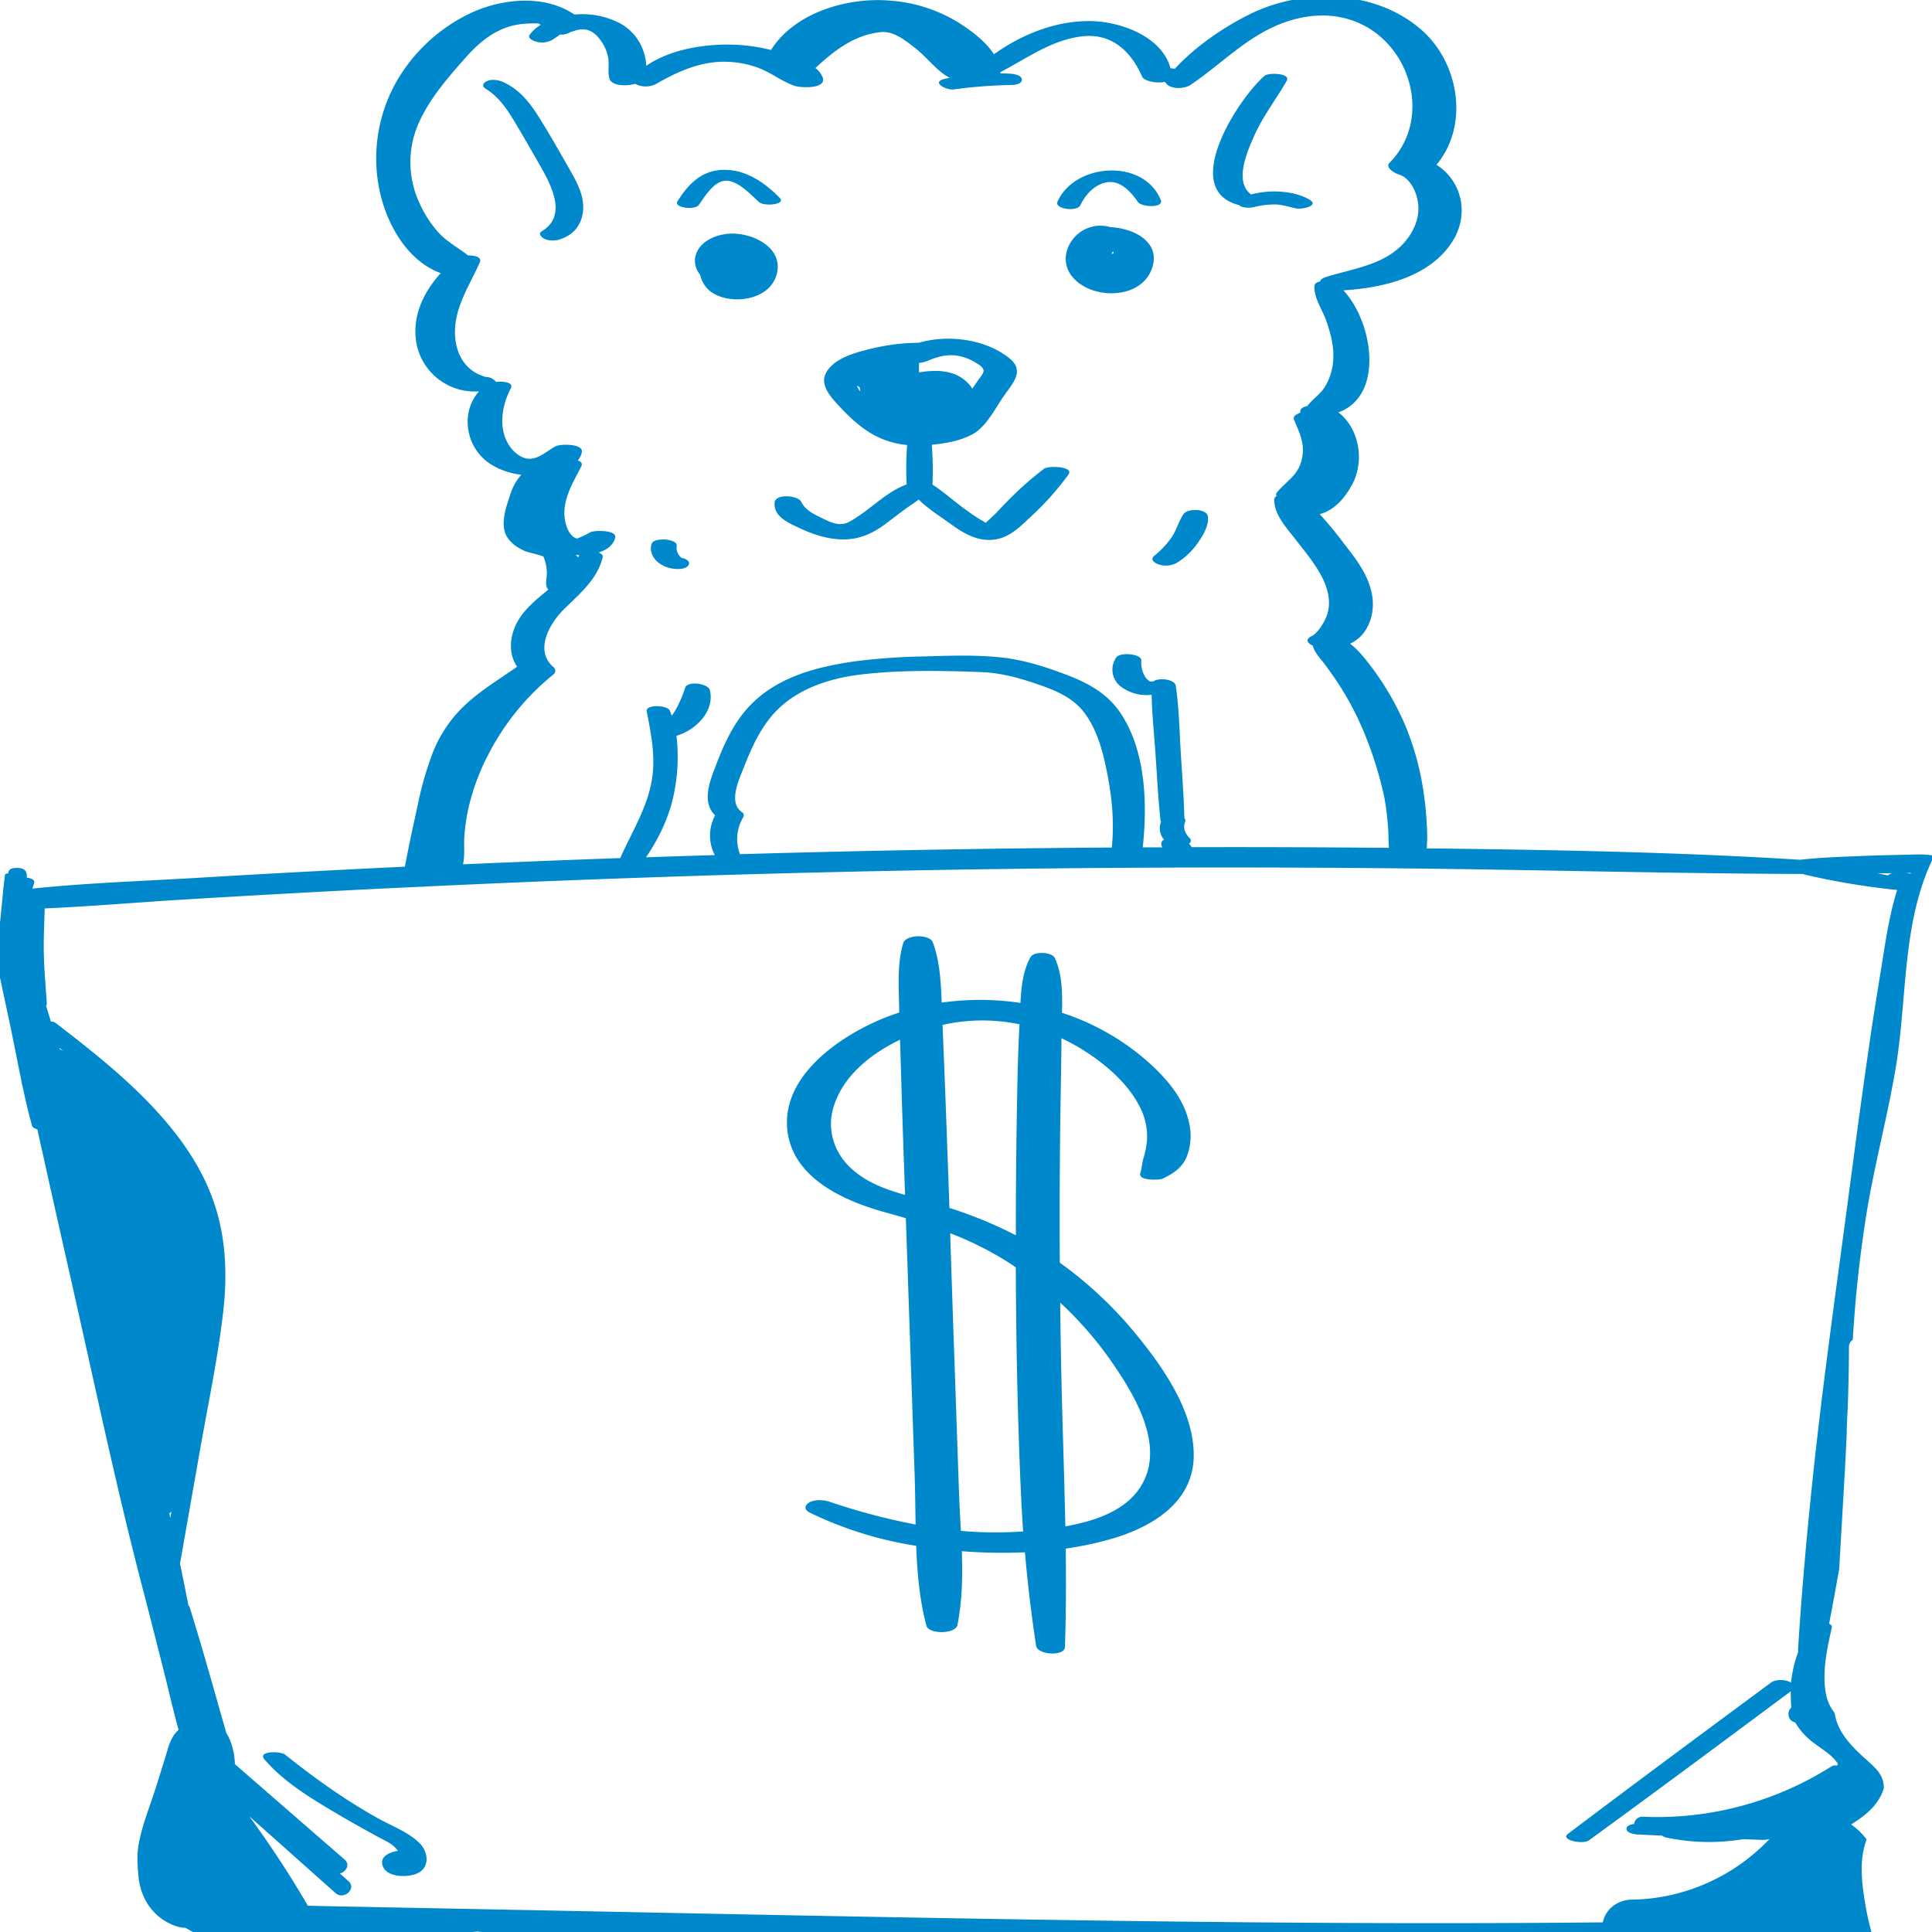<svg xmlns="http://www.w3.org/2000/svg" viewBox="0 0 876 876"><defs><style>.cls-1{fill:#08c;}</style></defs><g id="Calque_5" data-name="Calque 5"><path class="cls-1" d="M190.19,835.68c-5-5-12.67-7.8-18.74-11.19-15.14-8.45-28.64-18.11-42.16-28.91-2.09-1.66-12.69-1.74-9.41,2.12,8.81,10.36,21.47,17.88,33.05,24.75,6,3.55,12.06,6.9,18.14,10.25,2.63,1.44,5.83,2.77,8,4.89a9.3,9.3,0,0,1,1.34,1.62c-4,.61-8.59,2.76-6.76,7.11,2.13,5.08,11.35,5,15.47,3.14C195.08,846.81,194.25,839.74,190.19,835.68Z"/><path class="cls-1" d="M514.87,604.69a180.39,180.39,0,0,0-34.33-32.16q-.23-34.89.29-69.78c.15-10.66.4-21.32.44-32a88.26,88.26,0,0,1,9.64,5.22c9.91,6.2,20,14.7,25.51,25.16A29.14,29.14,0,0,1,520.07,517a38.63,38.63,0,0,1-1.56,8c-.67,2.3-.76,4.67-1.49,7-1.09,3.43,8.71,3.14,10.21,2.4,4.95-2.44,8.95-5,11-10.3a25.86,25.86,0,0,0,1.08-14.26c-2-10.67-9.21-19.46-16.94-26.71a110,110,0,0,0-40.85-23.91c.24-8.54.17-17.51-3.24-24.81-1.33-2.83-9.45-3.19-11-.46-3.42,6.07-4.23,13.55-4.59,20.8l-.9-.14a123.09,123.09,0,0,0-34.82,0c-.33-9.23-.84-18.76-4-27.29-1.43-3.89-12.22-3.64-13.41.27-2.88,9.42-2,20-1.85,29.75,0,.59,0,1.18,0,1.77A105.61,105.61,0,0,0,393.27,465c-17.13,8.55-37.88,24.6-36.38,46.14,1.58,22.72,25.61,33.37,44.59,38.58q4.68,1.28,9.25,2.64l4,117c.24,7.18.28,14.52.42,21.89a290.8,290.8,0,0,1-39-10.33c-2.68-.9-6.95-1.16-9.43.47-2.07,1.36-2.05,3.22.39,4.43a170.23,170.23,0,0,0,48.3,15.08c.46,12.3,1.54,24.57,4.63,36.19,1.06,4,13.22,3.9,14.07-.29,2.18-10.8,2.38-22.13,2-33.45a242.82,242.82,0,0,0,28.61.5q1.85,21.27,5.07,42.4c.64,4.17,12.93,4.86,13.07.56.51-14.9.55-29.78.36-44.65a151.09,151.09,0,0,0,20.63-4.38c17.94-5.2,36.9-16.14,37.39-37.12C541.7,640.2,527.31,619.85,514.87,604.69Zm-129.3-75.26c-7.36-7-10.57-17-7.8-26.9,4-14.18,16.64-24.55,30.32-31.1.16,5.58.35,11.17.51,16.75.5,17.87,1.15,35.74,1.77,53.61C401.33,539.23,392.51,536,385.57,529.43Zm43-34.44q-.58-15.14-1.2-30.28a82.3,82.3,0,0,1,34.89-.28c-.51,9.84-.84,19.69-1,29.54q-.62,30.28-.66,60.58v5.55a195.24,195.24,0,0,0-30.11-12.41Q429.57,521.34,428.58,495Zm26.3,199.78a177.9,177.9,0,0,1-19.19-.65c-.31-6-.67-12-.87-17.9l-2.09-60.74q-1-28.15-1.89-56.31a147.78,147.78,0,0,1,28.54,14.62l1.21.82c.14,34,.78,68.11,2.32,102.09q.4,8.85,1,17.69Q459.39,694.68,454.88,694.77Zm61.64-19.69c-5.6,8.09-15.22,12.52-24.47,15-3,.79-6,1.46-9,2-.44-22.38-1.28-44.76-1.78-67.16q-.37-17.14-.56-34.3A164.33,164.33,0,0,1,503,616C514.08,631.75,529.51,656.3,516.52,675.08Z"/><path class="cls-1" d="M845.76,863.4c-1.36-8-2.45-16.47-.79-24.56a38.81,38.81,0,0,1,1.37-4.85,32,32,0,0,0-7-6.76c6.46-4,12.59-8.88,14.82-16.43.12-6.81-5-10.12-9.79-14.62-5.08-4.73-10.24-10.15-12-17.08-.19-.73-.34-1.48-.47-2.24l-.48-.76a19.79,19.79,0,0,1-3.35-7.25c-2.1-10.13.26-20.93,2.5-30.81.17-.77-.34-1.38-1.21-1.83q2.38-12.44,4.57-24.91c1.12-20.42,2.49-40.84,3.4-61.27.05-3.83.22-7.66.46-11.5.32-9.2.53-18.4.55-27.6a4.05,4.05,0,0,1,1.75-3.5,570.9,570.9,0,0,1,6.56-59.28c3.65-21.46,9.3-42.56,12.9-64,5.38-32,2.67-66.7,17.47-96.1-4.11-.91-8.32-.59-12.65-.49-5.9.14-11.81.21-17.71.46-10.06.43-20.44.67-30.49,1.81-51.93-3.25-103.87-4.33-155.9-5l-13.38-.15a67.54,67.54,0,0,0,0-11.2,140.77,140.77,0,0,0-1.56-15.2A125.45,125.45,0,0,0,637,328.52,127,127,0,0,0,621.52,302c-2.7-3.55-5.74-7.37-9.36-10.16A16.3,16.3,0,0,0,619,286c3.73-5.72,4.29-12.52,2.5-19-2.25-8.12-7.6-14.74-12.69-21.27a159,159,0,0,0-10.46-12.63l.56-.14c6.58-1.92,11.21-7.69,14.29-13.49,5.57-10.45,3.15-25.17-6.35-32.5,20.85-7.51,15.79-40.79,2.27-55.33,18-1.08,39.25-6,49.5-22.26C666.38,97,662.75,82,651.33,74.7c14.95-17.93,10.27-46.28-6.91-61.24-21-18.26-53.7-18.92-77.77-7-12.12,6-24.53,14.58-34,24.74a9.63,9.63,0,0,0-1.93-.25c-3.85-14.4-22.54-21.14-36-21.39-15.59-.29-31.3,5.88-44.07,15.06-3.81-6-10.52-10.87-16-14.35a68.49,68.49,0,0,0-31.26-10c-19.13-1.6-43.12,5.41-53.79,22.39a81.67,81.67,0,0,0-21.4-2.43c-11.79.22-25.07,2.76-35.17,9.58a24.34,24.34,0,0,0-1.94-8.31A22.6,22.6,0,0,0,279.72,9.88a36.89,36.89,0,0,0-19.28-3.27c-13.26-9.09-32.25-7.37-46.3-1a76.45,76.45,0,0,0-35,32.5,70.68,70.68,0,0,0-6.51,50.58c3.56,14.33,12.67,29.9,27.23,35.16-8.25,9-13.62,20.71-10.73,33.27a26.89,26.89,0,0,0,28.06,20.33c-8.6,9.59-6.14,25.66,5.25,33a32.93,32.93,0,0,0,13.94,4.79,24.7,24.7,0,0,0-5,8.92c-1.63,5-3.85,11.06-2.67,16.32,1,4.53,5.11,7.49,9.13,9.3,1.46.66,5.35,1.36,8.54,2.54a20.52,20.52,0,0,1,1.59,7.38c.06,2.54-1.14,5.32.5,7.46l.15.18c-4.2,3.45-8.47,6.88-11.8,11.21-5.31,6.92-7.24,16.6-2.34,23.75-8,5.62-16.43,10.65-23.63,17.38a59.15,59.15,0,0,0-14.66,21.7,149.6,149.6,0,0,0-6.92,24.32c-2,9.06-4,18.15-5.69,27.27l-2.57.12q-44.73,2.14-89.43,4.81c-25.53,1.55-51.38,2.37-76.89,5,.26-.82.5-1.65.77-2.45.49-1.5-1.18-2.25-3.33-2.52a4.58,4.58,0,0,0-.5-2.9c-.57-1-2.08-1.44-3.5-1.49s-3.34.05-4,1.18a4.34,4.34,0,0,0-.51,1.4c-.39-.11-1-.08-1.07.18l0,.12H2.31c-1.64,12-1.94,24.17-4.52,35.94C-.09,443.22,2.31,454,4.58,464.76c1.75,8.3,3.33,16.68,5.07,25a11.2,11.2,0,0,0,.58,2.78c1.27,6,2.65,11.91,4.25,17.77.22.82,1.19,1.41,2.47,1.77,1,4.74,2.1,9.47,3.14,14.19,4.8,21.75,9.76,43.47,14.64,65.21,9.7,43.24,18.94,86.7,30.17,129.57,3.21,12.27,6.32,24.59,9.43,36.88,2.23,8.79,4.2,17.65,6.64,26.38-3.68,3.37-4.54,7.67-6,12.45q-2.08,6.63-4.15,13.26c-2.75,8.82-6.64,18-8.09,27.08-.71,4.47-.35,9.57.1,14.06a28.38,28.38,0,0,0,2.42,9,24.53,24.53,0,0,0,15,13.32,13.82,13.82,0,0,0,3.92.62,57.34,57.34,0,0,0,6.15,3.31,37,37,0,0,1,9.22.42c.75-.41,1.35-1,1.34-1.67,4.21.44,8.45.64,12.61.94A15.65,15.65,0,0,0,117,877c.12.2.24.4.35.6h26.72l.06-.26q3.13.15,6.27.26h9.16a4.82,4.82,0,0,1,1.62.28q3.06,0,6.12,0c11.92,0,23.87-.27,35.77-1,4.45-.29,8.91-.68,13.36-1.09L237.16,878c1.66.19,5,.51,7-.57,11.38.65,22.77,1.14,34.12,1.05,1.52,0,5.19,0,5.67-2a1.26,1.26,0,0,0,0-.28l69.41,1.36c76.17,1.48,152.35,2.86,228.53,3.43q12.64-.81,25.29-1.49,29.1-1.52,58.22-2.22c7.61-.39,15.19-.52,22.76-.46q19.25-.3,38.47-.28a13.66,13.66,0,0,0,1.34,3.8c26.59-4.57,54-4.41,81-1.91l1-1,6.35.43a4,4,0,0,1,1.94-.22l7,.8,6.27-.4a6.27,6.27,0,0,0,.58-.29,2.34,2.34,0,0,0,0,.26c5.62-.33,11.24-.58,16.85-.6A118.62,118.62,0,0,1,845.76,863.4ZM865.4,395.79h1l-.06.34c-.68-.11-1.37-.23-2-.32Zm-7.19.13a4.26,4.26,0,0,0-2.21,1c-1.59-.32-3.18-.64-4.79-.93Q854.72,396,858.21,395.92ZM210.52,379.53a84.76,84.76,0,0,1,1.92-13.26A100.74,100.74,0,0,1,221,342.91,113.09,113.09,0,0,1,250.7,306c1.32-1.07,1.49-2.44.15-3.61-8.61-7.54-1.66-19.64,4.65-25.94,7.16-7.14,15.22-13.51,17.77-23.78.23-1-.59-1.68-1.87-2.15,3.44-1.06,6.48-3,7.52-6.6,1.1-3.75-9.48-3.52-11.17-2.63a41.69,41.69,0,0,1-5,2.45,6.35,6.35,0,0,1-1.13.41l-.19,0c-3.36-1.07-4.95-5.87-5.36-8.95-1.16-8.71,3.74-16.32,7.5-23.75.67-1.33-.17-2.19-1.61-2.67a8.22,8.22,0,0,0,1.85-3.69c.84-4.08-9.86-3.79-11.8-2.78-3.62,1.9-7.43,5.58-11.71,5.7-3.47.1-6.69-2.39-8.7-5-5.92-7.75-4.31-18.76,0-26.86,1.47-2.79-3.23-3.32-6.71-3a5.74,5.74,0,0,0-4.05-2.18c-.42-.07-.72-.11-.94-.13-.89-.31-1.81-.62-2.65-1a17.45,17.45,0,0,1-5.52-3.91c-3.88-4.11-5.42-9.78-5.45-15.32,0-11.69,6.72-21.33,11.27-31.63,1.07-2.41-2.31-3.23-5.41-3.18a3.5,3.5,0,0,0-.44-.4c-4.31-3.27-8.91-5.76-12.68-9.74a51.39,51.39,0,0,1-8.87-13.7,43.75,43.75,0,0,1-1.7-32.62c4.43-12.55,14.28-23.78,23-33.58,4.58-5.13,9.83-9.78,16.2-12.53,5.49-2.37,10.76-2.72,16.45-2.61.36.19.72.41,1.08.64a16.76,16.76,0,0,0-5,4.5c-1.21,1.74,2,2.9,3.08,3.16a9.47,9.47,0,0,0,7-.76c1.26-.75,2.46-1.61,3.64-2.48A8.67,8.67,0,0,0,257,15.3c.84-.38,1.65-.72,2.44-1a8.35,8.35,0,0,0,1.26-.41c4.35-1.29,7.87-.58,11.33,4A19.51,19.51,0,0,1,275.73,26c.6,3.25-.25,6.35.56,9.53.86,3.35,7.41,3.7,11.71,2.49a10.27,10.27,0,0,0,9.57,0c10-5.75,20.44-10.43,32.22-10A44.41,44.41,0,0,1,344.45,31c5.54,2.19,10.21,6,15.86,7.94,2.63.9,14.69,1.54,12.68-3.9a9.94,9.94,0,0,0-3.27-4.18c8.4-7.85,17.62-15,29.48-16.29,5.86-.65,11.05,3.59,15.48,7,5.45,4.15,9.83,10.47,15.8,13.65a.77.77,0,0,0,.16.07c-.76.15-1.51.29-2.26.46-6.45,1.45.59,5.23,4,4.8a224.79,224.79,0,0,1,25.26-2c1.51,0,5.6-.07,5.69-2.34s-4.09-2.74-5.47-2.81-2.84-.11-4.27-.13a2.47,2.47,0,0,0,0-.55c12.12-6.31,23.51-14.84,37.51-16.28,13.14-1.35,21.8,7,26.75,18.29.92,2.11,6.65,3.16,10.33,2.41.28.33.56.66.85,1,2.22,2.43,8.11,2.12,10.61.45,13.37-8.93,24.42-20.75,39.47-27.15,11.83-5,24.89-6.28,36.88-1.06,24.09,10.48,33.31,43.92,14.06,63.42-2.34,2.37,3,5,4.35,5.37,4.69,1.44,7.51,7.11,8.36,11.63C644,97,642,103,638.32,108,629.67,119.69,615,121.44,602,125.34c-1.5.45-3.17,1.09-3.49,2.31-1.43.26-2.49.92-2.54,2.21-.17,5.26,3.42,10.25,5.18,15.06,2,5.58,3.65,11.53,3.4,17.51a26.66,26.66,0,0,1-3.81,12.95c-2.14,3.5-5.64,5.56-8,8.74-2.07.4-3.49,1.29-3.12,2.95-.36.17-.72.35-1.08.5-1.17.53-2.4,1.39-1.78,2.83,2.82,6.63,5.4,11.82,3.14,19.23-1.9,6.2-6.93,8.88-10.83,13.53a1.28,1.28,0,0,0-.22,1.7,2,2,0,0,0-1.11,1.81c.08,6.8,5.54,12.57,9.48,17.66,4.18,5.4,8.67,10.72,11.9,16.77,2.78,5.24,4.46,11.16,2.81,17-.89,3.16-4.27,8.92-7.05,10.24-3.43,1.61-1.94,3.33.37,4.43.63,3,4.07,6.6,5.29,8.25,2.71,3.67,5.36,7.36,7.76,11.24a136.61,136.61,0,0,1,11.78,23.85,167.26,167.26,0,0,1,7.56,25.31,116.12,116.12,0,0,1,1.71,13.66c.26,3.05.18,6.24.41,9.35q-44.67-.42-89.34-.31l-.4-.45c-.28-.4-.57-.8-.87-1.19a1.51,1.51,0,0,0,.15-2.56c-1.85-1.9-3-4.45-2-7.17a1.66,1.66,0,0,0-.28-1.81c-.28-9.8-1-19.6-1.63-29.39-.61-10.17-.78-20.56-2.28-30.65-.43-2.92-7.68-3.79-10.17-1.94a10,10,0,0,0-1.27.07c-.18-.05-.44-.12-.37-.07a8.5,8.5,0,0,1-1.8-1.68,12.11,12.11,0,0,1-2-7.71c.13-2.08-3.64-2.75-5-2.88-1.9-.19-5.37-.23-6.55,1.67a9.64,9.64,0,0,0,2.63,13.21A19.17,19.17,0,0,0,522.18,315c.14,8.71,1.09,17.49,1.69,26.14.72,10.22,1.23,20.48,2.3,30.66a1.92,1.92,0,0,0,.27.77,7.86,7.86,0,0,0,1.38,8.15l-.05,0c-1.68,1-1.35,2.3-.77,3.49-3,0-5.9,0-8.86,0,2.15-20,1.4-44.2-10.41-61.38-5.66-8.21-14-12.93-23.1-16.46C474.45,302.46,463.9,299,453,298c-11.27-1.12-22.75-.7-34.06-.36a285.26,285.26,0,0,0-30.36,2.09c-17.34,2.41-35.29,6.77-48,19.64-8,8.06-12.48,18.42-16.45,28.87-2.76,7.26-5.69,15.78.12,21.47a19.28,19.28,0,0,0-.16,18q-15.57.47-31.15,1c6.26-9.32,11.12-19.6,13-30.74a81.7,81.7,0,0,0,.77-24.34c8.83-2.61,17.34-11.12,15.2-20.58-.72-3.2-10.11-4.52-11.28-1.19a48.79,48.79,0,0,1-5,11.17c-.33.5-.68,1-1.05,1.45-.27-.77-.55-1.52-.87-2.27-1.09-2.61-11.07-2.82-10.49.21,2.22,11.65,4.48,22.34,1.76,34.19-2.66,11.64-9,21.67-13.75,32.46a0,0,0,0,1,0,0q-35.65,1.26-71.3,2.83C210.86,387.8,210.27,383.69,210.52,379.53ZM261,251.64c.55,0,1.11.06,1.66.06-.16.34-.34.65-.51,1A9.65,9.65,0,0,0,261,251.64ZM504.14,384.3l-3.12,0q-82.77.6-165.51,3a19.16,19.16,0,0,1,1.5-16.76,1.73,1.73,0,0,0-.54-2.27c-6.47-4.28-1.29-15,.82-20.37,3.17-8.14,6.8-16.28,12.43-23.06,9.91-11.95,25.6-17.23,40.57-19,17.85-2.13,36.44-1.76,54.37-1.12,9.58.35,18.19,2.87,27.19,6,7.67,2.7,15.11,6,20.06,12.77,5.76,7.83,8.32,17.87,10.14,27.25,2.17,11.19,3.19,21.8,2.09,33.19A2.16,2.16,0,0,0,504.14,384.3Zm-477,91.49-.18-.61,1.65,1.29A13.77,13.77,0,0,0,27.12,475.79ZM77.21,688.25l-.45-2c.34-.27.65-.55,1-.85ZM833.15,800.07c-.06.17-.14.33-.2.49a3.49,3.49,0,0,0-2.79.51,147.63,147.63,0,0,1-85.22,22.67,3.7,3.7,0,0,0-4,3.28c-1.59.18-3.39.71-3.45,2.13-.09,2.07,3.85,2.58,5.15,2.64l11.09.53a3.68,3.68,0,0,0,1.76.85,94.25,94.25,0,0,0,34.89.74l8.41.32a11.23,11.23,0,0,0,3.55-.41,88.11,88.11,0,0,1-23,17.41A87.18,87.18,0,0,1,740,861.32c-6.32,0-12,4.18-13.28,10.31-66.8.67-133.6.36-200.39-.45-98.28-1.2-196.54-3.35-294.8-5.27l-82.39-1.61-9.54-.21A459,459,0,0,0,113,823.5q19.55,17.41,39.1,34.82c3.81,3.4,9.75-2,5.9-5.39l-3.89-3.47c2.78-.69,4.81-4,2.12-6.32L106.51,799.9a31.8,31.8,0,0,0-2.27-11,23.8,23.8,0,0,0-1.63-3.18c-1.4-4.93-2.84-9.85-4.21-14.78-4-14.13-8.05-28.21-12.41-42.23a2,2,0,0,0-.59-.87q-1.82-9.44-3.78-18.86l8.91-50.64c3.66-20.79,8.07-41.61,10.57-62.59,2.22-18.7,1.37-37.3-5.73-54.91-6-15-15.86-28.19-26.92-39.8-13.05-13.71-28-25.51-42.95-37a3.53,3.53,0,0,0-2.41-.81c-.74-2.41-1.48-4.82-2.19-7.21a1.57,1.57,0,0,0,.32-1.08c-.51-8-1.27-15.91-1.37-23.92-.09-6.38.26-12.75.42-19.12,21.13-.92,42.27-2.78,63.35-4.05q40.25-2.43,80.49-4.5c8.83-.45,17.66-.86,26.49-1.28a17.31,17.31,0,0,0,2.4-.11q65.07-3.07,130.2-5.07,159.32-4.85,318.74-3.08c58.51.64,117,2.27,175.5,2.46a6.77,6.77,0,0,0,1.07.34,333.2,333.2,0,0,0,41.71,6.93c-3.1,9.76-4.78,20-6.38,30.07-1.83,11.52-3.77,23-5.47,34.56-3.35,22.71-6.43,45.45-9.42,68.21-5.9,44.79-12.37,89.56-17.09,134.5-2.7,25.69-5,51.49-6.61,77.27a1.8,1.8,0,0,0,.13.74,55.87,55.87,0,0,0-3.29,14,7.58,7.58,0,0,0-1.17-.55c-2.29-.8-6-.9-8,.63-30.74,22.75-61.49,45.48-92,68.55-3.68,2.78,6.82,4.87,9.43,3,30.7-22.34,61.16-45,91.63-67.67a70.56,70.56,0,0,0,.23,7.38l0,0a4.18,4.18,0,0,0-1.3,2.77,4.08,4.08,0,0,0,1,2.88A4.32,4.32,0,0,0,814,781a30.38,30.38,0,0,0,5.86,7.2c4,3.75,10.44,6.68,13.47,11.54A2.59,2.59,0,0,0,833.15,800.07Z"/><path class="cls-1" d="M330.05,106c-5.67.54-12.17,3.26-14.36,8.93a9.63,9.63,0,0,0,1.77,9.63,13,13,0,0,0,5,7.82c8.7,6.1,25.75,4,29.45-7.18C356.21,112.19,340.53,105,330.05,106Z"/><path class="cls-1" d="M503.49,103a13.71,13.71,0,0,0-3.24-.61c-13-1.14-22.93,14.33-12.95,24.32,9,9,29.19,8.85,34.63-4C527.22,110.17,514.46,103.49,503.49,103Zm1.15,11a5.61,5.61,0,0,1,.38.83,4.2,4.2,0,0,0-1,.4s0-.06,0-.09A4.5,4.5,0,0,1,504.64,113.94Z"/><path class="cls-1" d="M257.27,75.05c-4.33-7.58-8.64-15.22-13.33-22.6-4-6.33-8.77-12.1-15.78-15.24-2.12-1-5.43-1.5-7.59-.32-1.89,1-2.09,2.31-.14,3.5,5.39,3.3,9,8.4,12.25,13.72,3.71,6.11,7.25,12.34,10.81,18.55,5.22,9.12,14.84,24.61,2.15,32.2-1.72,1-.32,2.49.74,3.18,1.76,1.13,4.85,1.24,6.8.69,6.4-1.79,10.47-6.28,11.18-13C265.15,88.25,260.81,81.23,257.27,75.05Z"/><path class="cls-1" d="M593.6,90.44c-7.08-4.07-17.83-4.54-26.32-2.27-7.94-5.82-1.62-19.76,1.41-26.61,4-9,9.87-16.44,14.7-24.86,2.07-3.6-8.21-3.84-9.94-2.37-11.53,9.76-38.62,51.08-12.32,58.48.19.06.4.11.61.16l.07.06c1.59,1.36,4.75,1.29,6.62.9a39.38,39.38,0,0,1,10-1.23c3.26.14,6.31,1.22,9.49,1.86C590.14,95,598.65,93.34,593.6,90.44Z"/><path class="cls-1" d="M473.42,212.52a150,150,0,0,0-15.59,13.67c-2.14,2.13-4.21,4.31-6.25,6.53-.34.37-3,2.75-4.63,4.34-1.22-.82-2.69-1.56-3.8-2.3-2.28-1.51-4.52-3.09-6.72-4.71-4.56-3.37-8.84-7.28-13.63-10.32a151.32,151.32,0,0,0-.3-18.08c6.42-.58,13.5-1.93,18.68-4.88,6.25-3.56,10.22-11.93,14.26-17.63s9.27-11.15,2.08-16.84c-10.66-8.44-27.44-10.82-40.9-6.88a92.52,92.52,0,0,0-21.4,2.64c-6.54,1.62-14.61,3.56-19.23,8.88-4.9,5.64-1.16,10.92,3,15.55,4.77,5.27,9.81,10.31,15.94,14a39,39,0,0,0,16.38,5.28,143,143,0,0,0-.23,17.93l-.11,0c-9.55,3.5-16.91,12-25.83,16.85-4.62,2.51-8.83.11-13.19-2-3.49-1.69-6.93-3.44-8.7-7.07-1.42-2.89-11.5-3.71-12,.24-.7,6.06,5.47,9,10.1,11.18,6.67,3.2,13.63,5.68,21.11,5.68,7.31,0,13.26-2.71,19-7,3.14-2.35,6.24-4.75,9.41-7.07,1.72-1.26,3.82-2.53,5.67-4,3.89,3.83,8.89,7.08,12.89,9.93,5.94,4.23,11.81,8.51,19.43,8.37,7.78-.15,12.79-5.14,18.13-10.17a128.23,128.23,0,0,0,17.47-19.49C487.16,211.39,475.33,211.09,473.42,212.52Zm-84.89-37.67a4.92,4.92,0,0,0,1.3.74,10.14,10.14,0,0,0,.27,2A8.94,8.94,0,0,1,388.53,174.85Zm28.15-10.32a12.34,12.34,0,0,0,3.77-.86c4.84-2.06,9.61-3.35,14.86-2.15a23.77,23.77,0,0,1,7.24,3c1.17.73,3.37,2,3.43,3.6,0,1.17-1.68,3.13-2.24,3.94l-2.88,4.16a14.56,14.56,0,0,0-1.69-2.21c-5.93-6.4-14.47-6.46-22.47-5.16,0-1.3,0-2.6,0-3.9C416.72,164.79,416.69,164.67,416.68,164.53Z"/><path class="cls-1" d="M309.7,253.11l-.42-.1-.29-.13a4.62,4.62,0,0,1-1.25-1.32,5.89,5.89,0,0,1-.91-4.06c.27-2.22-4.23-2.87-5.65-2.9-1.84,0-5.37.1-5.87,2.41-1.27,5.9,4.49,10.12,9.7,10.81,2,.27,5.42.49,6.93-1.26S311.26,253.5,309.7,253.11Z"/><path class="cls-1" d="M547.69,234.2c-.5-3.73-9.25-3.72-11-1.16-2.23,3.23-3.19,7.18-5.38,10.49a41.19,41.19,0,0,1-8,8.53c-2,1.7.27,3.24,2,3.83a10.23,10.23,0,0,0,8.16-.63,31.86,31.86,0,0,0,9.67-9.15C545.39,242.88,548.23,238.29,547.69,234.2Z"/><path class="cls-1" d="M353.45,89.6C346.6,82.7,338.14,76.81,328,77c-9.87.18-15.87,6.41-20.84,14.27-1.83,2.9,7.89,4.21,9.7,1.65,2.71-3.85,7-11.08,12.47-11s11.19,6.45,14.89,9.78C346.43,93.63,356.7,92.87,353.45,89.6Z"/><path class="cls-1" d="M526.32,90.65c-7.83-19-38.93-16.8-46.81.72-1.58,3.51,8.87,4.75,10.29,1.76,2.35-5,6.88-9.92,12.66-10.56s10.52,4.59,13.45,9C517.56,94,527.88,94.43,526.32,90.65Z"/></g></svg>